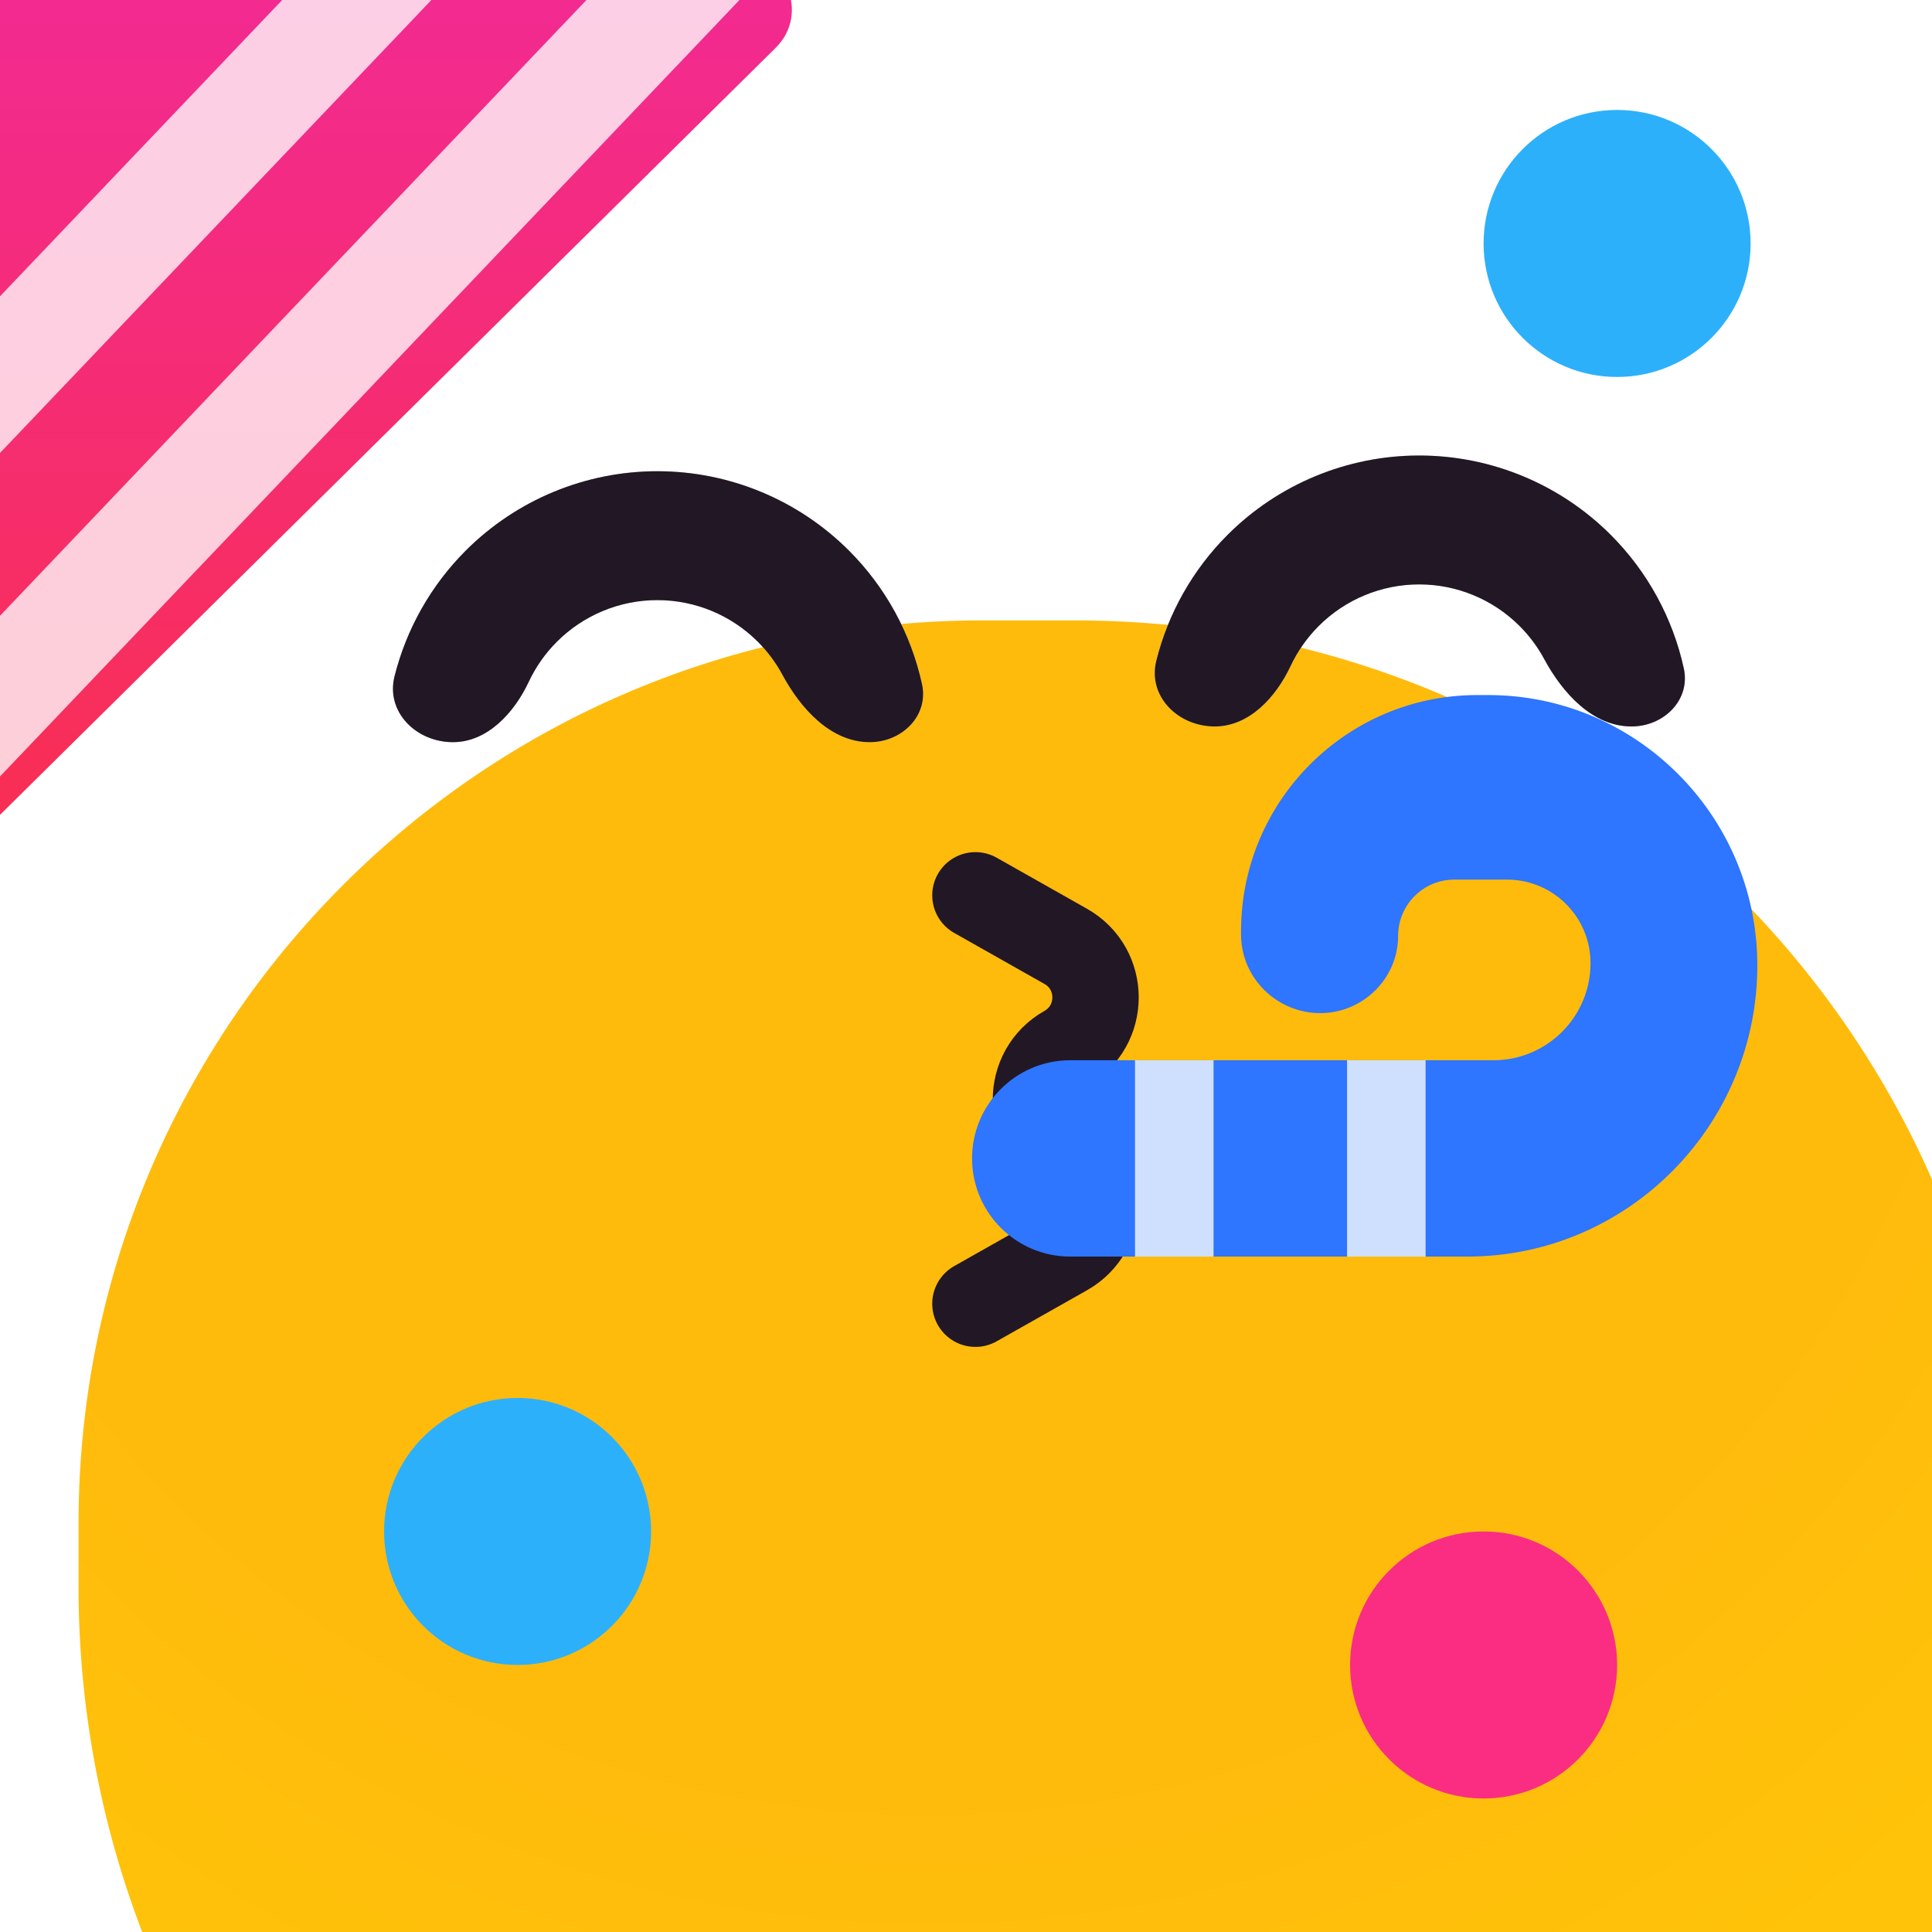 <?xml version="1.0" encoding="utf-8"?>
<svg width="800px" height="800px" viewBox="0 0 246 246" fill="none" xmlns="http://www.w3.org/2000/svg">
<g clip-path="url(#clip0_397_3192)">
<g clip-path="url(#clip1_397_3192)">
<g filter="url(#filter0_iii_397_3192)">
<path d="M0 115C0 51.487 51.487 0 115 0H127C192.722 0 246 53.278 246 119V127C246 192.722 192.722 246 127 246H123C55.069 246 0 190.931 0 123V115Z" fill="url(#paint0_radial_397_3192)"/>
</g>
<g filter="url(#filter1_i_397_3192)">
<path d="M101.54 101.5C105.66 101.5 109.081 98.122 108.197 94.098C106.794 87.711 103.591 81.801 98.895 77.105C92.425 70.635 83.65 67 74.5 67C65.35 67 56.575 70.635 50.105 77.105C45.651 81.559 42.541 87.105 41.035 93.114C39.897 97.652 43.792 101.5 48.471 101.5C52.856 101.5 56.263 97.781 58.127 93.811C59.009 91.934 60.215 90.204 61.71 88.71C65.102 85.318 69.703 83.412 74.5 83.412C79.297 83.412 83.898 85.318 87.29 88.71C88.542 89.962 89.592 91.379 90.418 92.909C92.766 97.26 96.596 101.5 101.54 101.5Z" fill="#C4C4C4"/>
<path d="M101.54 101.5C105.66 101.5 109.081 98.122 108.197 94.098C106.794 87.711 103.591 81.801 98.895 77.105C92.425 70.635 83.65 67 74.5 67C65.35 67 56.575 70.635 50.105 77.105C45.651 81.559 42.541 87.105 41.035 93.114C39.897 97.652 43.792 101.5 48.471 101.5C52.856 101.5 56.263 97.781 58.127 93.811C59.009 91.934 60.215 90.204 61.71 88.71C65.102 85.318 69.703 83.412 74.5 83.412C79.297 83.412 83.898 85.318 87.29 88.71C88.542 89.962 89.592 91.379 90.418 92.909C92.766 97.26 96.596 101.5 101.54 101.5Z" fill="#221725"/>
</g>
<g filter="url(#filter2_i_397_3192)">
<path d="M198.54 101.5C202.66 101.5 206.081 98.122 205.197 94.098C203.794 87.711 200.591 81.801 195.895 77.105C189.425 70.635 180.65 67 171.5 67C162.35 67 153.575 70.635 147.105 77.105C142.651 81.559 139.541 87.105 138.035 93.114C136.897 97.652 140.792 101.5 145.471 101.5C149.856 101.5 153.263 97.781 155.127 93.811C156.009 91.934 157.215 90.204 158.71 88.71C162.102 85.318 166.703 83.412 171.5 83.412C176.297 83.412 180.898 85.318 184.29 88.71C185.542 89.962 186.592 91.379 187.418 92.909C189.766 97.26 193.596 101.5 198.54 101.5Z" fill="#C4C4C4"/>
<path d="M198.54 101.5C202.66 101.5 206.081 98.122 205.197 94.098C203.794 87.711 200.591 81.801 195.895 77.105C189.425 70.635 180.65 67 171.5 67C162.35 67 153.575 70.635 147.105 77.105C142.651 81.559 139.541 87.105 138.035 93.114C136.897 97.652 140.792 101.5 145.471 101.5C149.856 101.5 153.263 97.781 155.127 93.811C156.009 91.934 157.215 90.204 158.71 88.71C162.102 85.318 166.703 83.412 171.5 83.412C176.297 83.412 180.898 85.318 184.29 88.71C185.542 89.962 186.592 91.379 187.418 92.909C189.766 97.26 193.596 101.5 198.54 101.5Z" fill="#221725"/>
</g>
<g filter="url(#filter3_i_397_3192)">
<path d="M115 123L126.5 129.5C131.557 132.358 131.557 139.642 126.5 142.5V142.5C121.443 145.358 121.443 152.642 126.5 155.5V155.5C131.557 158.358 131.557 165.642 126.5 168.5L115 175" stroke="#221725" stroke-width="11" stroke-linecap="round" stroke-linejoin="round"/>
</g>
</g>
<g clip-path="url(#clip2_397_3192)">
<g filter="url(#filter4_ii_397_3192)">
<path d="M106.369 0H23.1C10.248 0 -0.17 10.418 -0.17 23.27V105.431C-0.17 111.51 7.164 114.572 11.487 110.297L111.181 11.71C115.53 7.41 112.485 0 106.369 0Z" fill="#D9D9D9"/>
<path d="M106.369 0H23.1C10.248 0 -0.17 10.418 -0.17 23.27V105.431C-0.17 111.51 7.164 114.572 11.487 110.297L111.181 11.71C115.53 7.41 112.485 0 106.369 0Z" fill="url(#paint1_linear_397_3192)"/>
</g>
<rect x="52.878" y="-17.794" width="13.756" height="108.676" transform="rotate(43.602 52.878 -17.794)" fill="white" fill-opacity="0.77"/>
<rect x="87.707" y="-13.688" width="14.11" height="161.163" transform="rotate(43.602 87.707 -13.688)" fill="white" fill-opacity="0.77"/>
</g>
<g filter="url(#filter5_ii_397_3192)">
<path fill-rule="evenodd" clip-rule="evenodd" d="M227.759 122.67C227.628 103.837 212.322 88.5 193.488 88.5H192.098C175.487 88.5 162.021 101.966 162.021 118.577V119C162.021 124.523 166.581 129 172.104 129C177.535 129 182.021 124.597 182.021 119.165C182.021 115.208 185.229 112 189.186 112H195.886C201.759 112 206.521 116.761 206.521 122.634C206.521 129.464 200.984 135 194.155 135H140.273C133.272 135 127.636 140.75 127.776 147.75C127.912 154.555 133.467 160 140.273 160H190.841C211.333 160 227.903 143.161 227.759 122.67Z" fill="#2E75FF"/>
</g>
<rect x="144.521" y="135" width="10" height="25" fill="white" fill-opacity="0.77"/>
<rect x="171.521" y="135" width="10" height="25" fill="white" fill-opacity="0.77"/>
<g filter="url(#filter6_i_397_3192)">
<circle cx="207.904" cy="25" r="17" fill="#2DB0FA"/>
</g>
<g filter="url(#filter7_i_397_3192)">
<circle cx="190.904" cy="206" r="17" fill="#FA2D83"/>
</g>
<g filter="url(#filter8_i_397_3192)">
<circle cx="67.904" cy="189" r="17" fill="#2DB0FA"/>
</g>
</g>
<defs>
<filter id="filter0_iii_397_3192" x="-11" y="-24" width="278" height="326" filterUnits="userSpaceOnUse" color-interpolation-filters="sRGB">
<feFlood flood-opacity="0" result="BackgroundImageFix"/>
<feBlend mode="normal" in="SourceGraphic" in2="BackgroundImageFix" result="shape"/>
<feColorMatrix in="SourceAlpha" type="matrix" values="0 0 0 0 0 0 0 0 0 0 0 0 0 0 0 0 0 0 127 0" result="hardAlpha"/>
<feMorphology radius="8" operator="erode" in="SourceAlpha" result="effect1_innerShadow_397_3192"/>
<feOffset dx="21" dy="73"/>
<feGaussianBlur stdDeviation="24"/>
<feComposite in2="hardAlpha" operator="arithmetic" k2="-1" k3="1"/>
<feColorMatrix type="matrix" values="0 0 0 0 0.683 0 0 0 0 0.065 0 0 0 0 0.783 0 0 0 0.14 0"/>
<feBlend mode="normal" in2="shape" result="effect1_innerShadow_397_3192"/>
<feColorMatrix in="SourceAlpha" type="matrix" values="0 0 0 0 0 0 0 0 0 0 0 0 0 0 0 0 0 0 127 0" result="hardAlpha"/>
<feOffset dy="-24"/>
<feGaussianBlur stdDeviation="15.5"/>
<feComposite in2="hardAlpha" operator="arithmetic" k2="-1" k3="1"/>
<feColorMatrix type="matrix" values="0 0 0 0 0.944 0 0 0 0 0.224 0 0 0 0 0.958 0 0 0 0.44 0"/>
<feBlend mode="normal" in2="effect1_innerShadow_397_3192" result="effect2_innerShadow_397_3192"/>
<feColorMatrix in="SourceAlpha" type="matrix" values="0 0 0 0 0 0 0 0 0 0 0 0 0 0 0 0 0 0 127 0" result="hardAlpha"/>
<feOffset dx="-11" dy="30"/>
<feGaussianBlur stdDeviation="15.5"/>
<feComposite in2="hardAlpha" operator="arithmetic" k2="-1" k3="1"/>
<feColorMatrix type="matrix" values="0 0 0 0 1 0 0 0 0 0.767 0 0 0 0 0.693 0 0 0 0.68 0"/>
<feBlend mode="normal" in2="effect2_innerShadow_397_3192" result="effect3_innerShadow_397_3192"/>
</filter>
<filter id="filter1_i_397_3192" x="40.835" y="67" width="67.502" height="34.5" filterUnits="userSpaceOnUse" color-interpolation-filters="sRGB">
<feFlood flood-opacity="0" result="BackgroundImageFix"/>
<feBlend mode="normal" in="SourceGraphic" in2="BackgroundImageFix" result="shape"/>
<feColorMatrix in="SourceAlpha" type="matrix" values="0 0 0 0 0 0 0 0 0 0 0 0 0 0 0 0 0 0 127 0" result="hardAlpha"/>
<feMorphology radius="26.45" operator="dilate" in="SourceAlpha" result="effect1_innerShadow_397_3192"/>
<feOffset dx="9.2" dy="-7"/>
<feGaussianBlur stdDeviation="10.35"/>
<feComposite in2="hardAlpha" operator="arithmetic" k2="-1" k3="1"/>
<feColorMatrix type="matrix" values="0 0 0 0 0.462 0 0 0 0 0.204 0 0 0 0 0.504 0 0 0 0.35 0"/>
<feBlend mode="normal" in2="shape" result="effect1_innerShadow_397_3192"/>
</filter>
<filter id="filter2_i_397_3192" x="137.835" y="67" width="67.502" height="34.5" filterUnits="userSpaceOnUse" color-interpolation-filters="sRGB">
<feFlood flood-opacity="0" result="BackgroundImageFix"/>
<feBlend mode="normal" in="SourceGraphic" in2="BackgroundImageFix" result="shape"/>
<feColorMatrix in="SourceAlpha" type="matrix" values="0 0 0 0 0 0 0 0 0 0 0 0 0 0 0 0 0 0 127 0" result="hardAlpha"/>
<feMorphology radius="26.45" operator="dilate" in="SourceAlpha" result="effect1_innerShadow_397_3192"/>
<feOffset dx="9.2" dy="-9"/>
<feGaussianBlur stdDeviation="10.35"/>
<feComposite in2="hardAlpha" operator="arithmetic" k2="-1" k3="1"/>
<feColorMatrix type="matrix" values="0 0 0 0 0.462 0 0 0 0 0.204 0 0 0 0 0.504 0 0 0 0.35 0"/>
<feBlend mode="normal" in2="shape" result="effect1_innerShadow_397_3192"/>
</filter>
<filter id="filter3_i_397_3192" x="109.499" y="117.499" width="26.294" height="63.002" filterUnits="userSpaceOnUse" color-interpolation-filters="sRGB">
<feFlood flood-opacity="0" result="BackgroundImageFix"/>
<feBlend mode="normal" in="SourceGraphic" in2="BackgroundImageFix" result="shape"/>
<feColorMatrix in="SourceAlpha" type="matrix" values="0 0 0 0 0 0 0 0 0 0 0 0 0 0 0 0 0 0 127 0" result="hardAlpha"/>
<feMorphology radius="26.45" operator="dilate" in="SourceAlpha" result="effect1_innerShadow_397_3192"/>
<feOffset dx="9.2" dy="-9"/>
<feGaussianBlur stdDeviation="10.35"/>
<feComposite in2="hardAlpha" operator="arithmetic" k2="-1" k3="1"/>
<feColorMatrix type="matrix" values="0 0 0 0 0.462 0 0 0 0 0.204 0 0 0 0 0.504 0 0 0 0.35 0"/>
<feBlend mode="normal" in2="shape" result="effect1_innerShadow_397_3192"/>
</filter>
<filter id="filter4_ii_397_3192" x="-12.573" y="-10.149" width="125.8" height="126.947" filterUnits="userSpaceOnUse" color-interpolation-filters="sRGB">
<feFlood flood-opacity="0" result="BackgroundImageFix"/>
<feBlend mode="normal" in="SourceGraphic" in2="BackgroundImageFix" result="shape"/>
<feColorMatrix in="SourceAlpha" type="matrix" values="0 0 0 0 0 0 0 0 0 0 0 0 0 0 0 0 0 0 127 0" result="hardAlpha"/>
<feOffset dx="-12.404" dy="-10.149"/>
<feGaussianBlur stdDeviation="9.021"/>
<feComposite in2="hardAlpha" operator="arithmetic" k2="-1" k3="1"/>
<feColorMatrix type="matrix" values="0 0 0 0 1 0 0 0 0 1 0 0 0 0 1 0 0 0 0.25 0"/>
<feBlend mode="normal" in2="shape" result="effect1_innerShadow_397_3192"/>
<feColorMatrix in="SourceAlpha" type="matrix" values="0 0 0 0 0 0 0 0 0 0 0 0 0 0 0 0 0 0 127 0" result="hardAlpha"/>
<feOffset dy="4.51"/>
<feGaussianBlur stdDeviation="7.893"/>
<feComposite in2="hardAlpha" operator="arithmetic" k2="-1" k3="1"/>
<feColorMatrix type="matrix" values="0 0 0 0 0.615 0 0 0 0 0.312 0 0 0 0 1 0 0 0 0.71 0"/>
<feBlend mode="normal" in2="effect1_innerShadow_397_3192" result="effect2_innerShadow_397_3192"/>
</filter>
<filter id="filter5_ii_397_3192" x="125.773" y="82.5" width="101.987" height="83.5" filterUnits="userSpaceOnUse" color-interpolation-filters="sRGB">
<feFlood flood-opacity="0" result="BackgroundImageFix"/>
<feBlend mode="normal" in="SourceGraphic" in2="BackgroundImageFix" result="shape"/>
<feColorMatrix in="SourceAlpha" type="matrix" values="0 0 0 0 0 0 0 0 0 0 0 0 0 0 0 0 0 0 127 0" result="hardAlpha"/>
<feOffset dx="-2" dy="-6"/>
<feGaussianBlur stdDeviation="8.5"/>
<feComposite in2="hardAlpha" operator="arithmetic" k2="-1" k3="1"/>
<feColorMatrix type="matrix" values="0 0 0 0 0.112 0 0 0 0 0.147 0 0 0 0 0.992 0 0 0 0.83 0"/>
<feBlend mode="normal" in2="shape" result="effect1_innerShadow_397_3192"/>
<feColorMatrix in="SourceAlpha" type="matrix" values="0 0 0 0 0 0 0 0 0 0 0 0 0 0 0 0 0 0 127 0" result="hardAlpha"/>
<feOffset dx="-2" dy="6"/>
<feGaussianBlur stdDeviation="6.5"/>
<feComposite in2="hardAlpha" operator="arithmetic" k2="-1" k3="1"/>
<feColorMatrix type="matrix" values="0 0 0 0 1 0 0 0 0 1 0 0 0 0 1 0 0 0 0.6 0"/>
<feBlend mode="normal" in2="effect1_innerShadow_397_3192" result="effect2_innerShadow_397_3192"/>
</filter>
<filter id="filter6_i_397_3192" x="188.904" y="8" width="36" height="40" filterUnits="userSpaceOnUse" color-interpolation-filters="sRGB">
<feFlood flood-opacity="0" result="BackgroundImageFix"/>
<feBlend mode="normal" in="SourceGraphic" in2="BackgroundImageFix" result="shape"/>
<feColorMatrix in="SourceAlpha" type="matrix" values="0 0 0 0 0 0 0 0 0 0 0 0 0 0 0 0 0 0 127 0" result="hardAlpha"/>
<feOffset dx="-2" dy="6"/>
<feGaussianBlur stdDeviation="6.5"/>
<feComposite in2="hardAlpha" operator="arithmetic" k2="-1" k3="1"/>
<feColorMatrix type="matrix" values="0 0 0 0 1 0 0 0 0 1 0 0 0 0 1 0 0 0 0.6 0"/>
<feBlend mode="normal" in2="shape" result="effect1_innerShadow_397_3192"/>
</filter>
<filter id="filter7_i_397_3192" x="171.904" y="189" width="36" height="40" filterUnits="userSpaceOnUse" color-interpolation-filters="sRGB">
<feFlood flood-opacity="0" result="BackgroundImageFix"/>
<feBlend mode="normal" in="SourceGraphic" in2="BackgroundImageFix" result="shape"/>
<feColorMatrix in="SourceAlpha" type="matrix" values="0 0 0 0 0 0 0 0 0 0 0 0 0 0 0 0 0 0 127 0" result="hardAlpha"/>
<feOffset dx="-2" dy="6"/>
<feGaussianBlur stdDeviation="6.5"/>
<feComposite in2="hardAlpha" operator="arithmetic" k2="-1" k3="1"/>
<feColorMatrix type="matrix" values="0 0 0 0 1 0 0 0 0 1 0 0 0 0 1 0 0 0 0.6 0"/>
<feBlend mode="normal" in2="shape" result="effect1_innerShadow_397_3192"/>
</filter>
<filter id="filter8_i_397_3192" x="48.904" y="172" width="36" height="40" filterUnits="userSpaceOnUse" color-interpolation-filters="sRGB">
<feFlood flood-opacity="0" result="BackgroundImageFix"/>
<feBlend mode="normal" in="SourceGraphic" in2="BackgroundImageFix" result="shape"/>
<feColorMatrix in="SourceAlpha" type="matrix" values="0 0 0 0 0 0 0 0 0 0 0 0 0 0 0 0 0 0 127 0" result="hardAlpha"/>
<feOffset dx="-2" dy="6"/>
<feGaussianBlur stdDeviation="6.5"/>
<feComposite in2="hardAlpha" operator="arithmetic" k2="-1" k3="1"/>
<feColorMatrix type="matrix" values="0 0 0 0 1 0 0 0 0 1 0 0 0 0 1 0 0 0 0.6 0"/>
<feBlend mode="normal" in2="shape" result="effect1_innerShadow_397_3192"/>
</filter>
<radialGradient id="paint0_radial_397_3192" cx="0" cy="0" r="1" gradientUnits="userSpaceOnUse" gradientTransform="translate(109 16) rotate(86.517) scale(230.426)">
<stop offset="0.576" stop-color="#FFBB0C"/>
<stop offset="1" stop-color="#FFC907"/>
</radialGradient>
<linearGradient id="paint1_linear_397_3192" x1="61.427" y1="-23.014" x2="61.427" y2="170.103" gradientUnits="userSpaceOnUse">
<stop stop-color="#F129A1"/>
<stop offset="1" stop-color="#FC3131"/>
</linearGradient>
<clipPath id="clip0_397_3192">
<rect width="246" height="246" fill="white"/>
</clipPath>
<clipPath id="clip1_397_3192">
<rect width="246" height="246" fill="white"/>
</clipPath>
<clipPath id="clip2_397_3192">
<rect width="197.071" height="192.529" fill="white"/>
</clipPath>
</defs>
</svg>